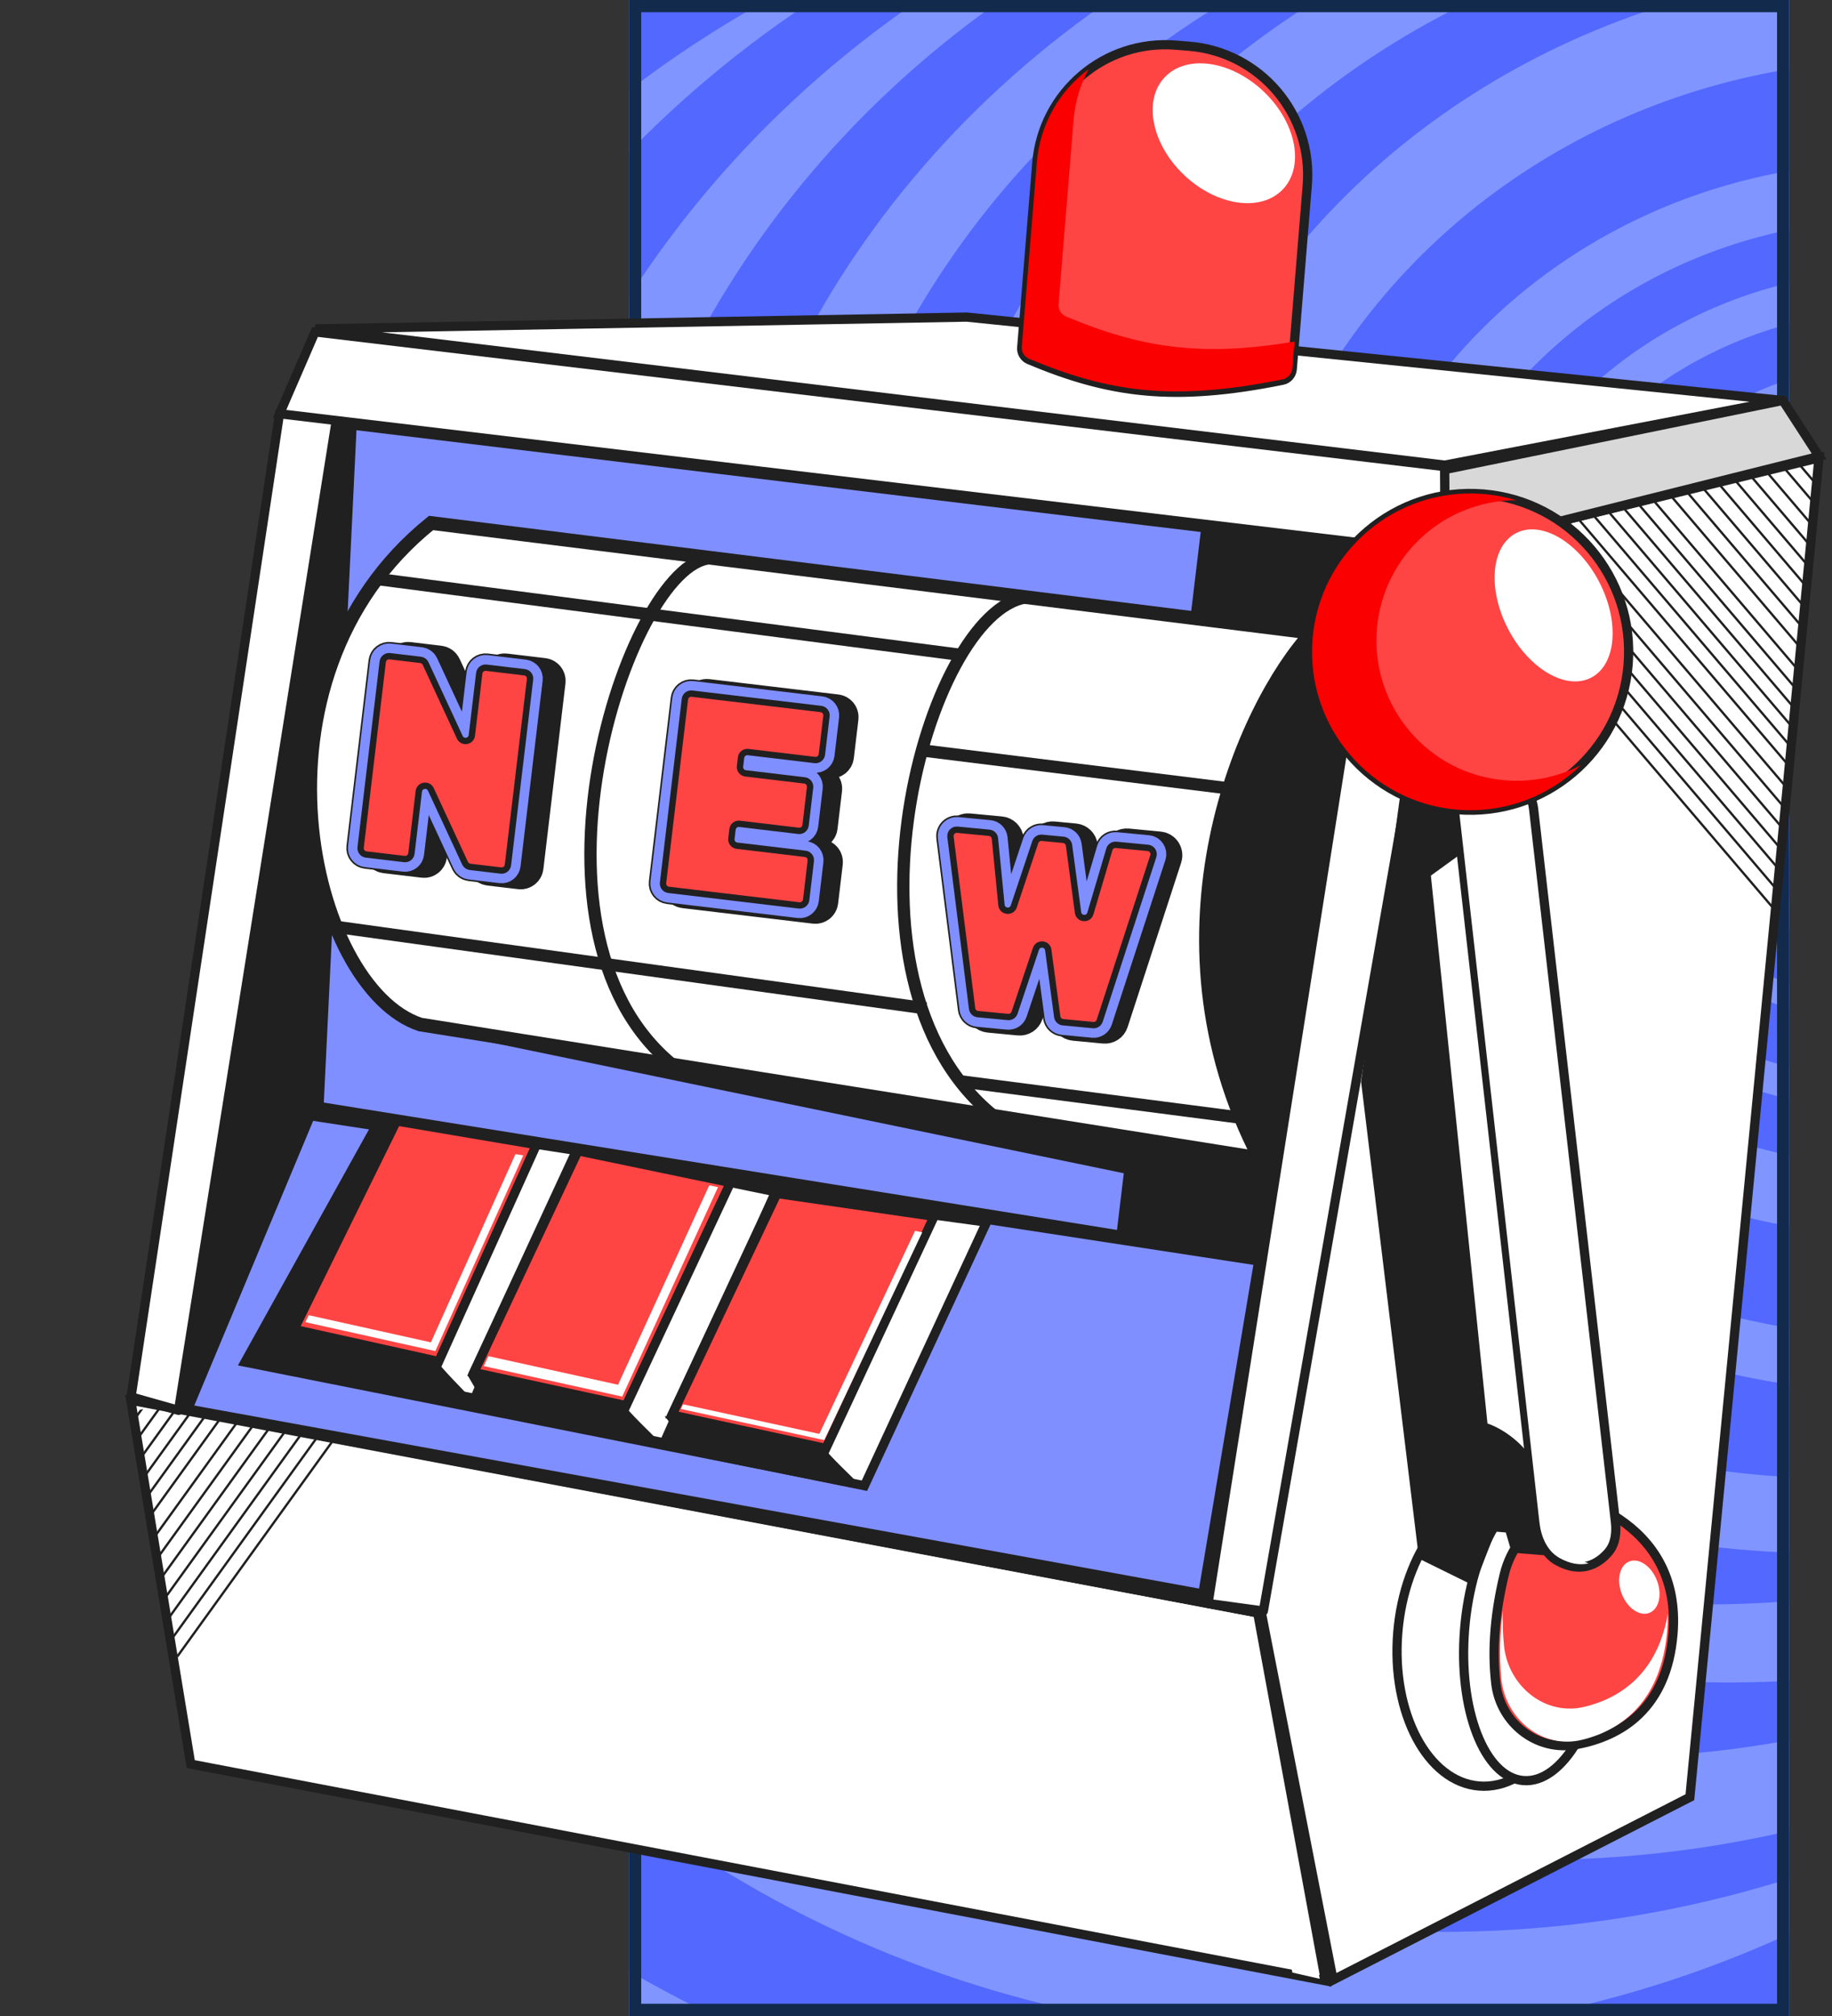 <?xml version="1.0" encoding="UTF-8"?> <svg xmlns="http://www.w3.org/2000/svg" width="300" height="330" viewBox="0 0 300 330" fill="none"><rect x="0" y="0" width="300" height="330" fill="#333333" stroke="none"/><g clip-path="url(#clip0_16_3594)"><g clip-path="url(#clip1_16_3594)"><rect x="103" width="190" height="330" fill="#8095FF"></rect><ellipse cx="159.374" cy="198.934" rx="195.22" ry="187.131" fill="#5268FF"></ellipse><ellipse cx="178.948" cy="181.475" rx="181.909" ry="178.033" fill="#8095FF"></ellipse><ellipse cx="204.003" cy="162.787" rx="194.959" ry="186.885" fill="#5268FF"></ellipse><ellipse cx="215.486" cy="155.164" rx="182.431" ry="178.279" fill="#8095FF"></ellipse><ellipse cx="236.104" cy="142.869" rx="181.648" ry="173.361" fill="#5268FF"></ellipse><ellipse cx="251.764" cy="136.721" rx="174.863" ry="167.705" fill="#8095FF"></ellipse><ellipse cx="261.681" cy="128.607" rx="165.989" ry="159.098" fill="#5268FF"></ellipse><ellipse cx="283.083" cy="122.213" rx="168.077" ry="153.197" fill="#8095FF"></ellipse><ellipse cx="279.951" cy="120.492" rx="148.764" ry="142.131" fill="#5268FF"></ellipse><ellipse cx="299.003" cy="115.328" rx="149.547" ry="138.934" fill="#8095FF"></ellipse><ellipse cx="300.308" cy="114.344" rx="133.104" ry="127.623" fill="#5268FF"></ellipse><ellipse cx="313.618" cy="111.393" rx="127.102" ry="116.803" fill="#8095FF"></ellipse><ellipse cx="311.269" cy="114.344" rx="109.093" ry="104.508" fill="#5268FF"></ellipse><ellipse cx="309.442" cy="114.344" rx="92.129" ry="87.787" fill="#8095FF"></ellipse><ellipse cx="309.964" cy="113.361" rx="81.168" ry="77.459" fill="#5268FF"></ellipse><ellipse cx="310.486" cy="113.115" rx="72.294" ry="68.853" fill="#8095FF"></ellipse><ellipse cx="311.008" cy="113.852" rx="66.552" ry="63.197" fill="#5268FF"></ellipse><ellipse cx="312.052" cy="113.607" rx="57.679" ry="54.59" fill="#8095FF"></ellipse><ellipse cx="310.225" cy="114.836" rx="51.676" ry="48.934" fill="#5268FF"></ellipse><ellipse cx="311.008" cy="113.607" rx="44.629" ry="42.295" fill="#8095FF"></ellipse><ellipse cx="310.225" cy="114.098" rx="38.626" ry="36.885" fill="#5268FF"></ellipse><ellipse cx="311.269" cy="114.836" rx="31.841" ry="30.246" fill="#8095FF"></ellipse></g><rect x="104" y="1" width="188" height="328" stroke="#122B4D" stroke-width="2"></rect><path d="M297.864 74.951L236.839 89.865L206.492 263.674L218.3 324.091L276.727 294.186L297.864 74.951Z" fill="white" stroke="#202020" stroke-width="1.509" stroke-linecap="round"></path><g clip-path="url(#clip2_16_3594)"><path d="M221.561 67.987L304.944 165.729" stroke="#202020" stroke-width="0.378"></path><path d="M246.467 49.336L329.85 147.078" stroke="#202020" stroke-width="0.378"></path><path d="M221.925 64.697L305.308 162.44" stroke="#202020" stroke-width="0.378"></path><path d="M246.832 46.045L330.215 143.788" stroke="#202020" stroke-width="0.378"></path><path d="M222.291 61.407L305.674 159.149" stroke="#202020" stroke-width="0.378"></path><path d="M247.197 42.755L330.58 140.497" stroke="#202020" stroke-width="0.378"></path><path d="M222.652 58.116L306.035 155.858" stroke="#202020" stroke-width="0.378"></path><path d="M247.56 39.464L330.943 137.206" stroke="#202020" stroke-width="0.378"></path><path d="M223.018 54.825L306.401 152.568" stroke="#202020" stroke-width="0.378"></path><path d="M247.925 36.173L331.308 133.915" stroke="#202020" stroke-width="0.378"></path><path d="M223.383 51.535L306.766 149.278" stroke="#202020" stroke-width="0.378"></path><path d="M248.29 32.884L331.672 130.626" stroke="#202020" stroke-width="0.378"></path><path d="M223.746 48.245L307.129 145.988" stroke="#202020" stroke-width="0.378"></path><path d="M248.656 29.593L332.038 127.335" stroke="#202020" stroke-width="0.378"></path><path d="M227.507 48.661L310.89 146.403" stroke="#202020" stroke-width="0.378"></path><path d="M252.416 30.01L335.799 127.752" stroke="#202020" stroke-width="0.378"></path><path d="M230.801 49.027L314.184 146.77" stroke="#202020" stroke-width="0.378"></path><path d="M255.706 30.374L339.089 128.116" stroke="#202020" stroke-width="0.378"></path><path d="M234.089 49.391L317.472 147.134" stroke="#202020" stroke-width="0.378"></path><path d="M258.995 30.738L342.378 128.481" stroke="#202020" stroke-width="0.378"></path><path d="M237.378 49.756L320.761 147.498" stroke="#202020" stroke-width="0.378"></path><path d="M262.285 31.103L345.668 128.846" stroke="#202020" stroke-width="0.378"></path><path d="M240.67 50.12L324.053 147.862" stroke="#202020" stroke-width="0.378"></path><path d="M265.576 31.468L348.959 129.21" stroke="#202020" stroke-width="0.378"></path><path d="M243.959 50.484L327.342 148.227" stroke="#202020" stroke-width="0.378"></path><path d="M268.867 31.832L352.25 129.575" stroke="#202020" stroke-width="0.378"></path><path d="M270.433 30.578L353.816 128.321" stroke="#202020" stroke-width="0.378"></path></g><path d="M21.417 229.207L205.957 264.045L217.051 324.236L31.239 288.768L21.417 229.207Z" fill="white" stroke="#202020" stroke-width="1.509" stroke-linecap="round"></path><path fill-rule="evenodd" clip-rule="evenodd" d="M205.138 264.675L22.839 230.335L23.856 236.246L201.786 269.764L211.631 322.889L216.115 323.912L205.138 264.675Z" fill="white"></path><g clip-path="url(#clip3_16_3594)"><path d="M63.911 222.791L-11.234 327" stroke="#202020" stroke-width="0.378"></path><path d="M37.566 206.23L-37.579 310.439" stroke="#202020" stroke-width="0.378"></path><path d="M63.278 219.542L-11.867 323.751" stroke="#202020" stroke-width="0.378"></path><path d="M36.934 202.98L-38.211 307.189" stroke="#202020" stroke-width="0.378"></path><path d="M62.645 216.291L-12.499 320.5" stroke="#202020" stroke-width="0.378"></path><path d="M36.306 199.729L-38.839 303.938" stroke="#202020" stroke-width="0.378"></path><path d="M62.017 213.042L-13.128 317.251" stroke="#202020" stroke-width="0.378"></path><path d="M35.672 196.48L-39.473 300.689" stroke="#202020" stroke-width="0.378"></path><path d="M61.385 209.792L-13.76 314.001" stroke="#202020" stroke-width="0.378"></path><path d="M35.04 193.229L-40.105 297.439" stroke="#202020" stroke-width="0.378"></path><path d="M60.752 206.542L-14.393 310.751" stroke="#202020" stroke-width="0.378"></path><path d="M34.41 189.981L-40.735 294.19" stroke="#202020" stroke-width="0.378"></path><path d="M60.121 203.292L-15.024 307.501" stroke="#202020" stroke-width="0.378"></path><path d="M33.779 186.73L-41.366 290.939" stroke="#202020" stroke-width="0.378"></path><path d="M56.406 204.014L-18.739 308.223" stroke="#202020" stroke-width="0.378"></path><path d="M30.064 187.452L-45.081 291.661" stroke="#202020" stroke-width="0.378"></path><path d="M53.157 204.646L-21.988 308.855" stroke="#202020" stroke-width="0.378"></path><path d="M26.815 188.084L-48.33 292.293" stroke="#202020" stroke-width="0.378"></path><path d="M49.909 205.277L-25.236 309.486" stroke="#202020" stroke-width="0.378"></path><path d="M23.565 188.715L-51.58 292.924" stroke="#202020" stroke-width="0.378"></path><path d="M46.658 205.908L-28.487 310.117" stroke="#202020" stroke-width="0.378"></path><path d="M20.314 189.347L-54.832 293.556" stroke="#202020" stroke-width="0.378"></path><path d="M43.408 206.539L-31.737 310.748" stroke="#202020" stroke-width="0.378"></path><path d="M17.065 189.978L-58.08 294.187" stroke="#202020" stroke-width="0.378"></path><path d="M40.158 207.171L-34.987 311.38" stroke="#202020" stroke-width="0.378"></path><path d="M13.815 190.608L-61.33 294.817" stroke="#202020" stroke-width="0.378"></path><path d="M12.151 189.487L-62.994 293.696" stroke="#202020" stroke-width="0.378"></path></g><path d="M51.854 181.43L57.312 69.165L197.869 86.102L183.888 202.624L51.854 181.43Z" fill="#808FFF" stroke="#202020" stroke-width="2.245" stroke-linecap="round"></path><path d="M29.274 230.375L50.006 182.516L206.118 206.417L196.965 260.913L29.274 230.375Z" fill="#808FFF" stroke="#202020" stroke-width="1.509" stroke-linecap="round"></path><path d="M38.961 223.506L60.891 184.026L80.759 186.308L139.548 243.508L38.961 223.506Z" fill="#202020"></path><path d="M185.472 192.349L68.544 168.179L186.015 185.705L197.398 85.816L225.083 89.565L206.572 206.955L184.647 202.438L185.472 192.349Z" fill="#202020"></path><path d="M50.85 181.595L56.308 69.331L28.865 229.341L30.833 229.502L50.85 181.595Z" fill="#202020" stroke="#202020" stroke-width="2.245" stroke-linecap="round"></path><path d="M158.304 51.904L51.629 53.839L236.583 76.137L291.699 65.53L158.304 51.904Z" fill="white" stroke="#202020" stroke-width="1.509" stroke-linecap="round"></path><path d="M236.688 90.017L236.524 76.875L291.947 65.55L297.887 74.706L236.688 90.017Z" fill="#D8D8D8" stroke="#202020" stroke-width="1.509" stroke-linecap="round"></path><path d="M29.235 230.858L55.157 68.247L45.806 67.482L21.461 228.659L29.235 230.858Z" fill="white" stroke="#202020" stroke-width="1.509" stroke-linecap="round" stroke-linejoin="round"></path><path d="M197.822 262.471L225.151 89.463L237.228 90.45L206.887 263.707L197.822 262.471Z" fill="white" stroke="#202020" stroke-width="1.509" stroke-linecap="round" stroke-linejoin="round"></path><path d="M214.772 103.584L70.584 85.608C38.763 111.247 50.736 161.769 68.829 167.706L206.257 189.589C187.072 152.746 203.726 115.48 214.772 103.584Z" fill="white" stroke="#202020" stroke-width="2.245" stroke-linecap="round"></path><path d="M48.137 217.603L65.143 183.769L95.272 188.465L77.73 228.913L52.531 223.692L48.137 217.603Z" fill="white" stroke="#202020" stroke-width="1.509"></path><path d="M77.664 229.401C75.839 227.571 72.07 223.695 71.591 222.831L47.614 217.779L51.486 224.046L77.664 229.401Z" fill="#202020"></path><path d="M71.838 222.866L48.139 217.604L64.929 183.496L87.844 187.37L71.838 222.866Z" fill="#FF4444" stroke="#202020" stroke-width="1.509"></path><path fill-rule="evenodd" clip-rule="evenodd" d="M50.562 215.284L70.561 219.732L84.413 188.914L85.685 189.129L71.287 221.161L50.002 216.426L50.562 215.284Z" fill="white"></path><path d="M77.595 224.658L94.396 188.345L127.008 195.086L108.761 236.184L82.253 230.783L77.595 224.658Z" fill="white" stroke="#202020" stroke-width="1.509"></path><path d="M108.695 236.673C106.765 234.828 102.78 230.922 102.27 230.054L76.552 225.09L79.667 230.418L108.695 236.673Z" fill="#202020"></path><path d="M102.526 230.091L77.595 224.658L94.653 188.38L119.618 193.568L102.526 230.091Z" fill="#FF4444" stroke="#202020" stroke-width="1.509"></path><path fill-rule="evenodd" clip-rule="evenodd" d="M79.971 221.989L101.208 226.669L116.148 194.027L117.579 194.327L101.889 228.611L79.223 223.616L79.971 221.989Z" fill="white"></path><path d="M110.039 231.623L126.966 195.328L161.557 200.054L141.555 243.198L114.756 237.757L110.039 231.623Z" fill="white" stroke="#202020" stroke-width="1.509"></path><path d="M141.486 243.687C139.533 241.839 135.499 237.926 134.983 237.058L108.835 231.779L113.647 238.103L141.486 243.687Z" fill="#202020"></path><path d="M135.243 237.094L110.038 231.624L127.225 195.364L152.963 199.105L135.243 237.094Z" fill="#FF4444" stroke="#202020" stroke-width="1.509"></path><path fill-rule="evenodd" clip-rule="evenodd" d="M111.858 229.871L134.168 234.713L149.844 201.481L151.019 201.724L134.977 235.733L111.495 230.636L111.858 229.871Z" fill="white"></path><ellipse cx="244.15" cy="268.486" rx="15.307" ry="23.948" transform="rotate(4.672 244.15 268.486)" fill="white" stroke="#202020" stroke-width="1.509"></ellipse><ellipse cx="251.406" cy="267.593" rx="11.604" ry="23.948" transform="rotate(4.672 251.406 267.593)" fill="white" stroke="#202020" stroke-width="1.509"></ellipse><path d="M244.946 275.582C244.233 269.596 244.945 263.476 246.329 257.733C248.405 249.124 257.777 243.686 265.124 248.63C270.515 252.257 274.72 258.138 273.959 267.454C272.959 279.686 265.416 284.247 258.106 285.574C251.677 286.741 245.717 282.07 244.946 275.582Z" fill="#FF4444" stroke="#202020" stroke-width="1.509" stroke-linejoin="round"></path><path fill-rule="evenodd" clip-rule="evenodd" d="M246.102 263.622C246.045 265.518 246.097 267.418 246.279 269.305C246.923 275.966 253.003 280.971 259.504 279.382C265.49 277.919 271.433 273.826 273.115 264.164C273.127 265.013 273.097 265.893 273.023 266.807C272.069 278.475 265.591 283.199 259.062 284.795C252.561 286.384 246.48 281.379 245.837 274.718C245.48 271.028 245.624 267.289 246.102 263.622Z" fill="white"></path><path d="M169.777 26.729C170.727 15.098 180.926 6.439 192.557 7.39L194.731 7.568C206.362 8.518 215.02 18.717 214.069 30.348L211.61 60.447C211.537 61.333 210.888 62.069 210.016 62.245C192.123 65.853 181.643 64.384 168.521 58.886C167.726 58.553 167.242 57.743 167.312 56.884L169.777 26.729Z" fill="#FF4444" stroke="#202020" stroke-width="1.509"></path><path fill-rule="evenodd" clip-rule="evenodd" d="M178.263 11.329C176.915 13.825 176.05 16.635 175.804 19.643L173.34 49.798C173.27 50.657 173.754 51.468 174.549 51.801C186.644 56.868 196.496 58.513 211.978 55.913L211.62 60.301C211.547 61.188 210.898 61.924 210.026 62.099C192.133 65.707 181.653 64.238 168.531 58.741C167.736 58.408 167.252 57.597 167.322 56.738L169.787 26.583C170.303 20.268 173.545 14.83 178.263 11.329Z" fill="#FA0000"></path><path d="M247.552 254.149L257.149 254.934C256.249 251.805 253.893 244.462 251.671 240.119C249.45 235.776 245.353 233.575 243.582 233.017L234.314 143.33L239.844 139.323L239.277 131.102L229.675 127.345L222.886 177.076L232.361 255.137L241.41 259.593L244.861 250.709L246.583 250.85L247.552 254.149Z" fill="#202020"></path><path d="M236.562 76.382L51.587 54.33L45.786 67.728L236.646 90.508L236.562 76.382Z" fill="white" stroke="#202020" stroke-width="1.509" stroke-linecap="round"></path><path d="M264.529 249.066L251.129 132.368C250.753 129.096 247.918 126.669 244.627 126.802C240.978 126.949 238.221 130.164 238.632 133.793L251.756 249.69C252.02 252.019 252.997 254.346 255.041 255.493C258.814 257.612 261.67 256.099 263.4 254.063C264.553 252.706 264.732 250.835 264.529 249.066Z" fill="white" stroke="#202020" stroke-width="1.509" stroke-linejoin="round"></path><path fill-rule="evenodd" clip-rule="evenodd" d="M247.445 126.563C244.295 127.186 242.053 130.141 242.426 133.438L255.539 249.503C255.802 251.831 256.778 254.156 258.82 255.305C259.27 255.558 259.707 255.76 260.131 255.915C258.77 256.222 257.176 256.038 255.373 255.023C253.331 253.875 252.356 251.549 252.093 249.221L238.98 133.156C238.57 129.528 241.326 126.314 244.974 126.166C245.842 126.131 246.677 126.274 247.445 126.563Z" fill="white"></path><circle cx="240.775" cy="106.7" r="25.924" transform="rotate(4.672 240.775 106.7)" fill="#FF4444" stroke="#202020" stroke-width="1.509"></circle><path fill-rule="evenodd" clip-rule="evenodd" d="M248.284 81.882C236.472 81.908 226.454 90.988 225.474 102.974C224.441 115.613 233.85 126.696 246.489 127.729C250.934 128.092 255.187 127.164 258.878 125.257C253.697 130.307 246.442 133.173 238.664 132.538C224.395 131.372 213.772 118.859 214.938 104.589C216.104 90.319 228.618 79.697 242.887 80.863C244.755 81.016 246.559 81.362 248.284 81.882Z" fill="#FA0000"></path><ellipse cx="254.413" cy="99.098" rx="8.394" ry="13.332" transform="rotate(-27.539 254.413 99.098)" fill="white"></ellipse><ellipse cx="268.451" cy="259.802" rx="3.082" ry="4.521" transform="rotate(-21.286 268.451 259.802)" fill="white"></ellipse><ellipse cx="200.411" cy="21.811" rx="9.442" ry="13.332" transform="rotate(-46.573 200.411 21.811)" fill="white"></ellipse><path d="M62.153 94.827L157.414 107.212" stroke="#202020" stroke-width="2.012"></path><path d="M116.934 91.377C103.647 90.291 82.664 151.843 110.158 174.303" stroke="#202020" stroke-width="2.012"></path><path d="M168.028 97.782C151.731 100.166 135.093 160.091 162.587 182.551" stroke="#202020" stroke-width="2.012"></path><path d="M55.028 151.716L151.644 165.068" stroke="#202020" stroke-width="2.012"></path><path d="M150.93 122.827L200.424 128.954" stroke="#202020" stroke-width="2.012"></path><path d="M156.922 176.956L207.042 183.459" stroke="#202020" stroke-width="2.012"></path><path d="M161.966 166.178C161.482 166.132 161.095 165.757 161.035 165.274L157.494 137.159C157.411 136.5 157.96 135.933 158.622 135.996L163.839 136.492C164.333 136.539 164.725 136.93 164.774 137.424L165.844 148.317C165.953 149.432 167.506 149.607 167.861 148.545L171.385 138.017C171.538 137.559 171.987 137.268 172.468 137.313L175.977 137.647C176.457 137.693 176.843 138.064 176.907 138.543L178.383 149.546C178.531 150.656 180.089 150.777 180.407 149.703L183.512 139.207C183.653 138.731 184.111 138.421 184.606 138.468L189.822 138.965C190.484 139.028 190.917 139.688 190.711 140.32L181.932 167.263C181.781 167.725 181.33 168.02 180.847 167.974L175.906 167.504C175.426 167.459 175.04 167.088 174.976 166.609L173.506 155.685C173.359 154.596 171.842 154.452 171.493 155.494L167.989 165.945C167.836 166.402 167.387 166.694 166.907 166.648L161.966 166.178Z" fill="#808FFF" stroke="#202020" stroke-width="5.71"></path><path d="M160.118 166.002C159.634 165.956 159.247 165.581 159.186 165.098L155.645 136.983C155.562 136.324 156.112 135.757 156.774 135.82L161.99 136.317C162.485 136.364 162.877 136.754 162.925 137.248L163.995 148.141C164.105 149.256 165.657 149.431 166.013 148.369L169.537 137.841C169.69 137.384 170.139 137.092 170.619 137.138L174.128 137.471C174.609 137.517 174.994 137.888 175.059 138.367L176.534 149.37C176.683 150.48 178.241 150.601 178.558 149.527L181.663 139.031C181.804 138.555 182.263 138.245 182.757 138.292L187.974 138.789C188.636 138.852 189.068 139.512 188.862 140.144L180.083 167.087C179.933 167.549 179.482 167.845 178.998 167.799L174.057 167.328C173.577 167.283 173.191 166.912 173.127 166.433L171.657 155.51C171.511 154.42 169.993 154.276 169.644 155.318L166.141 165.769C165.987 166.226 165.539 166.518 165.058 166.472L160.118 166.002Z" fill="#808FFF" stroke="#202020" stroke-width="4.671"></path><path d="M160.118 166.002C159.634 165.956 159.247 165.581 159.186 165.098L155.645 136.983C155.562 136.324 156.112 135.757 156.774 135.82L161.99 136.317C162.485 136.364 162.877 136.754 162.925 137.248L163.995 148.141C164.105 149.256 165.657 149.431 166.013 148.369L169.537 137.841C169.69 137.384 170.139 137.092 170.619 137.138L174.128 137.471C174.609 137.517 174.994 137.888 175.059 138.367L176.534 149.37C176.683 150.48 178.241 150.601 178.558 149.527L181.663 139.031C181.804 138.555 182.263 138.245 182.757 138.292L187.974 138.789C188.636 138.852 189.068 139.512 188.862 140.144L180.083 167.087C179.933 167.549 179.482 167.845 178.998 167.799L174.057 167.328C173.577 167.283 173.191 166.912 173.127 166.433L171.657 155.51C171.511 154.42 169.993 154.276 169.644 155.318L166.141 165.769C165.987 166.226 165.539 166.518 165.058 166.472L160.118 166.002Z" fill="#808FFF" stroke="#808FFF" stroke-width="4.152"></path><path d="M160.118 166.002C159.634 165.956 159.247 165.581 159.186 165.098L155.645 136.983C155.562 136.324 156.112 135.757 156.774 135.82L161.99 136.317C162.485 136.364 162.877 136.754 162.925 137.248L163.995 148.141C164.105 149.256 165.657 149.431 166.013 148.369L169.537 137.841C169.69 137.384 170.139 137.092 170.619 137.138L174.128 137.471C174.609 137.517 174.994 137.888 175.059 138.367L176.534 149.37C176.683 150.48 178.241 150.601 178.558 149.527L181.663 139.031C181.804 138.555 182.263 138.245 182.757 138.292L187.974 138.789C188.636 138.852 189.068 139.512 188.862 140.144L180.083 167.087C179.933 167.549 179.482 167.845 178.998 167.799L174.057 167.328C173.577 167.283 173.191 166.912 173.127 166.433L171.657 155.51C171.511 154.42 169.993 154.276 169.644 155.318L166.141 165.769C165.987 166.226 165.539 166.518 165.058 166.472L160.118 166.002Z" fill="#FF4444" stroke="#202020" stroke-width="1.038"></path><path d="M122.32 137.582C122.252 138.151 122.659 138.667 123.228 138.735L134.414 140.067C134.983 140.135 135.39 140.651 135.322 141.221L134.562 147.602C134.494 148.171 133.978 148.578 133.408 148.51L112.032 145.965C111.463 145.897 111.056 145.38 111.124 144.811L114.703 114.753C114.771 114.183 115.287 113.777 115.857 113.845L136.978 116.36C137.548 116.428 137.954 116.944 137.886 117.513L137.137 123.803C137.07 124.372 136.553 124.779 135.984 124.711L125.053 123.409C124.483 123.342 123.967 123.748 123.899 124.317L123.729 125.743C123.662 126.312 124.068 126.829 124.638 126.897L134.295 128.047C134.864 128.114 135.271 128.631 135.203 129.2L134.465 135.398C134.397 135.967 133.881 136.374 133.311 136.306L123.654 135.156C123.085 135.088 122.568 135.495 122.5 136.064L122.32 137.582Z" fill="#808FFF" stroke="#202020" stroke-width="5.398"></path><path d="M119.772 137.278C119.704 137.848 120.111 138.364 120.68 138.432L131.866 139.764C132.435 139.832 132.842 140.348 132.774 140.917L132.014 147.299C131.947 147.868 131.43 148.275 130.861 148.207L109.485 145.661C108.915 145.594 108.509 145.077 108.576 144.508L112.156 114.45C112.223 113.88 112.74 113.474 113.309 113.542L134.431 116.057C135 116.124 135.407 116.641 135.339 117.21L134.59 123.5C134.522 124.069 134.006 124.475 133.436 124.408L122.505 123.106C121.936 123.038 121.419 123.445 121.352 124.014L121.182 125.44C121.114 126.009 121.521 126.526 122.09 126.593L131.747 127.743C132.317 127.811 132.723 128.328 132.655 128.897L131.917 135.095C131.85 135.664 131.333 136.071 130.764 136.003L121.106 134.853C120.537 134.785 120.021 135.192 119.953 135.761L119.772 137.278Z" fill="#808FFF" stroke="#202020" stroke-width="4.671"></path><path d="M119.772 137.278C119.704 137.848 120.111 138.364 120.68 138.432L131.866 139.764C132.435 139.832 132.842 140.348 132.774 140.917L132.014 147.299C131.947 147.868 131.43 148.275 130.861 148.207L109.485 145.661C108.915 145.594 108.509 145.077 108.576 144.508L112.156 114.45C112.223 113.88 112.74 113.474 113.309 113.542L134.431 116.057C135 116.124 135.407 116.641 135.339 117.21L134.59 123.5C134.522 124.069 134.006 124.475 133.436 124.408L122.505 123.106C121.936 123.038 121.419 123.445 121.352 124.014L121.182 125.44C121.114 126.009 121.521 126.526 122.09 126.593L131.747 127.743C132.317 127.811 132.723 128.328 132.655 128.897L131.917 135.095C131.85 135.664 131.333 136.071 130.764 136.003L121.106 134.853C120.537 134.785 120.021 135.192 119.953 135.761L119.772 137.278Z" fill="#808FFF" stroke="#808FFF" stroke-width="4.152"></path><path d="M119.772 137.278C119.704 137.848 120.111 138.364 120.68 138.432L131.866 139.764C132.435 139.832 132.842 140.348 132.774 140.917L132.014 147.299C131.947 147.868 131.43 148.275 130.861 148.207L109.485 145.661C108.915 145.594 108.509 145.077 108.576 144.508L112.156 114.45C112.223 113.88 112.74 113.474 113.309 113.542L134.431 116.057C135 116.124 135.407 116.641 135.339 117.21L134.59 123.5C134.522 124.069 134.006 124.475 133.436 124.408L122.505 123.106C121.936 123.038 121.419 123.445 121.352 124.014L121.182 125.44C121.114 126.009 121.521 126.526 122.09 126.593L131.747 127.743C132.317 127.811 132.723 128.328 132.655 128.897L131.917 135.095C131.85 135.664 131.333 136.071 130.764 136.003L121.106 134.853C120.537 134.785 120.021 135.192 119.953 135.761L119.772 137.278Z" fill="#FF4444" stroke="#202020" stroke-width="1.038"></path><path d="M81.598 110.576C81.666 110.007 82.183 109.6 82.752 109.668L89.009 110.413C89.578 110.481 89.984 110.997 89.917 111.566L86.298 141.961C86.23 142.531 85.713 142.937 85.144 142.869L80.096 142.268C79.738 142.226 79.428 142.001 79.276 141.674L73.676 129.594C73.236 128.645 71.827 128.869 71.704 129.908L70.493 140.079C70.425 140.649 69.908 141.055 69.339 140.988L63.082 140.243C62.513 140.175 62.106 139.658 62.174 139.089L65.793 108.694C65.861 108.125 66.377 107.718 66.947 107.786L71.995 108.387C72.353 108.43 72.663 108.655 72.814 108.981L78.415 121.061C78.855 122.01 80.263 121.786 80.387 120.747L81.598 110.576Z" fill="#808FFF" stroke="#202020" stroke-width="5.398"></path><path d="M78.479 110.205C78.547 109.636 79.063 109.229 79.632 109.297L85.889 110.042C86.459 110.11 86.865 110.626 86.797 111.195L83.178 141.59C83.11 142.16 82.594 142.566 82.025 142.498L76.976 141.897C76.618 141.855 76.308 141.63 76.157 141.303L70.557 129.223C70.117 128.274 68.708 128.498 68.584 129.537L67.373 139.708C67.305 140.278 66.789 140.684 66.22 140.617L59.963 139.872C59.394 139.804 58.987 139.287 59.055 138.718L62.674 108.323C62.742 107.754 63.258 107.347 63.827 107.415L68.876 108.016C69.234 108.059 69.544 108.284 69.695 108.61L75.295 120.69C75.735 121.639 77.144 121.415 77.268 120.376L78.479 110.205Z" fill="#808FFF" stroke="#202020" stroke-width="4.671"></path><path d="M78.479 110.205C78.547 109.636 79.063 109.229 79.632 109.297L85.889 110.042C86.459 110.11 86.865 110.626 86.797 111.195L83.178 141.59C83.11 142.16 82.594 142.566 82.025 142.498L76.976 141.897C76.618 141.855 76.308 141.63 76.157 141.303L70.557 129.223C70.117 128.274 68.708 128.498 68.584 129.537L67.373 139.708C67.305 140.278 66.789 140.684 66.22 140.617L59.963 139.872C59.394 139.804 58.987 139.287 59.055 138.718L62.674 108.323C62.742 107.754 63.258 107.347 63.827 107.415L68.876 108.016C69.234 108.059 69.544 108.284 69.695 108.61L75.295 120.69C75.735 121.639 77.144 121.415 77.268 120.376L78.479 110.205Z" fill="#808FFF" stroke="#808FFF" stroke-width="4.152"></path><path d="M78.479 110.205C78.547 109.636 79.063 109.229 79.632 109.297L85.889 110.042C86.459 110.11 86.865 110.626 86.797 111.195L83.178 141.59C83.11 142.16 82.594 142.566 82.025 142.498L76.976 141.897C76.618 141.855 76.308 141.63 76.157 141.303L70.557 129.223C70.117 128.274 68.708 128.498 68.584 129.537L67.373 139.708C67.305 140.278 66.789 140.684 66.22 140.617L59.963 139.872C59.394 139.804 58.987 139.287 59.055 138.718L62.674 108.323C62.742 107.754 63.258 107.347 63.827 107.415L68.876 108.016C69.234 108.059 69.544 108.284 69.695 108.61L75.295 120.69C75.735 121.639 77.144 121.415 77.268 120.376L78.479 110.205Z" fill="#FF4444" stroke="#202020" stroke-width="1.038"></path></g><defs><clipPath id="clip0_16_3594"><rect width="300" height="330" fill="white"></rect></clipPath><clipPath id="clip1_16_3594"><rect x="103" width="190" height="330" fill="white"></rect></clipPath><clipPath id="clip2_16_3594"><rect width="77.055" height="96.121" fill="white" transform="translate(221.561 67.987) rotate(6.323)"></rect></clipPath><clipPath id="clip3_16_3594"><rect width="43.416" height="51.1" fill="white" transform="matrix(-0.982 0.191 0.191 0.982 63.912 222.792)"></rect></clipPath></defs></svg> 